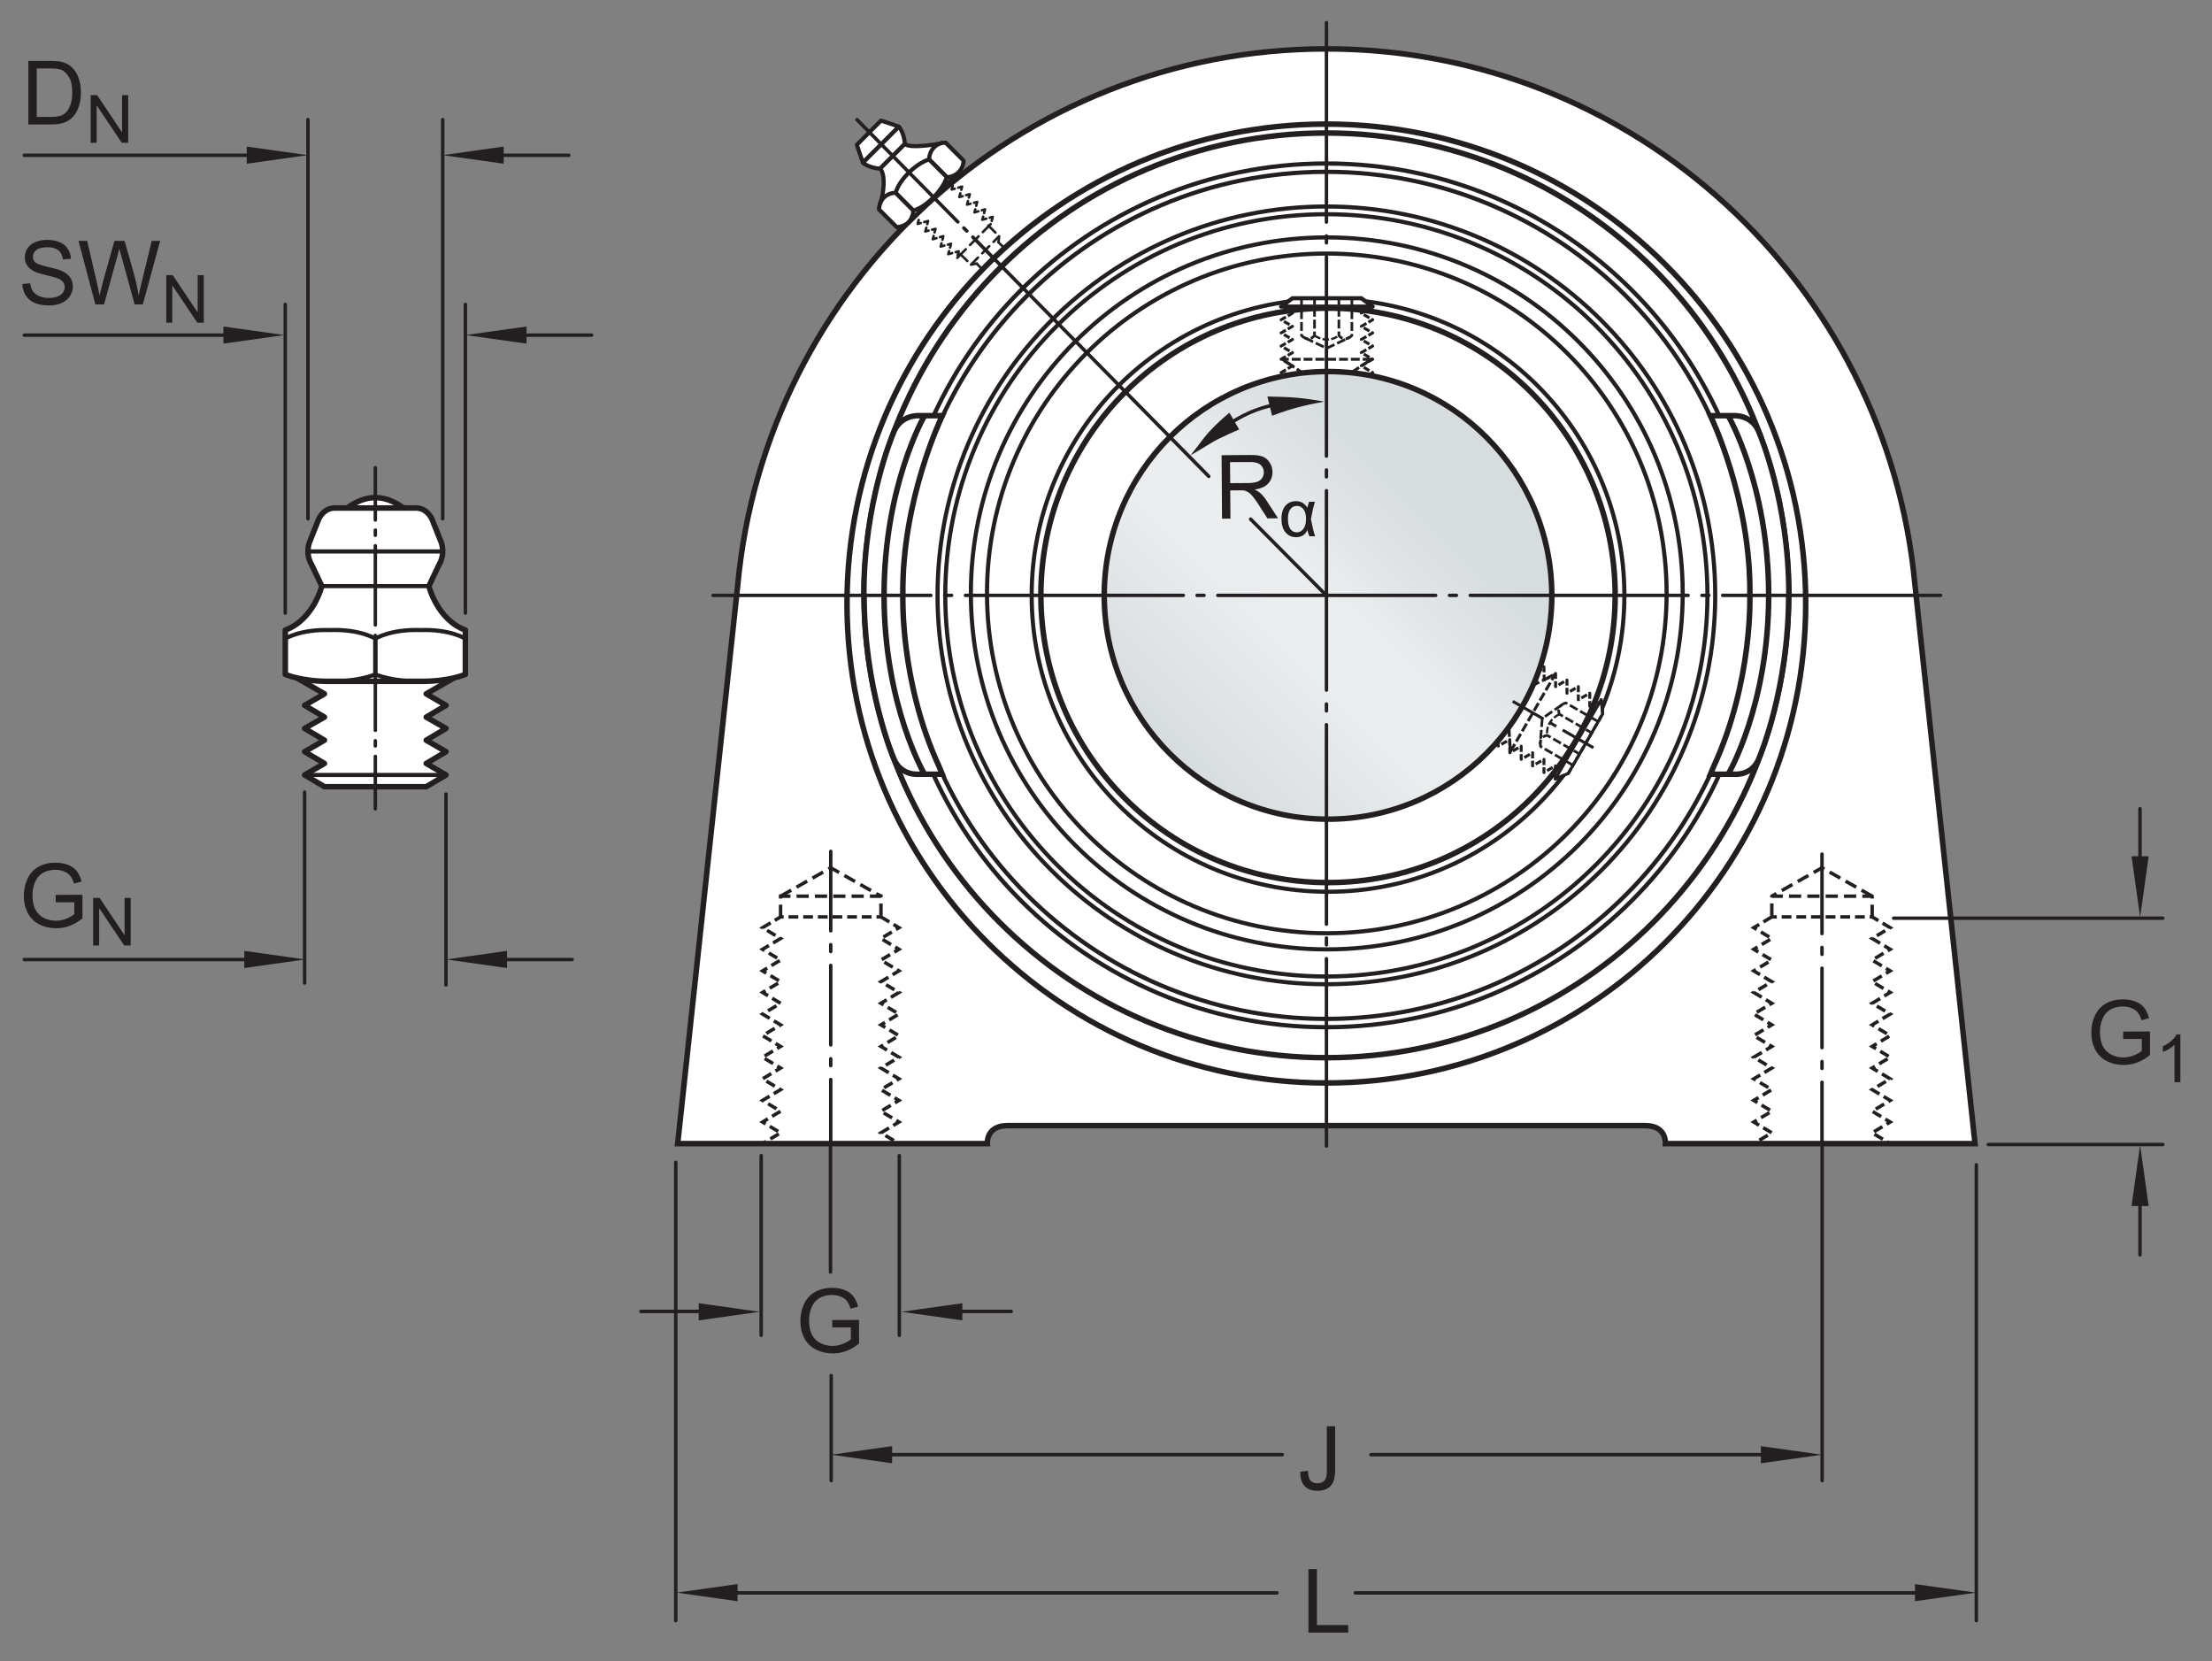 <?xml version="1.0" encoding="UTF-8"?>
<svg xmlns="http://www.w3.org/2000/svg" xmlns:xlink="http://www.w3.org/1999/xlink" width="299.33pt" height="224.79pt" viewBox="0 0 299.33 224.79" version="1.1">
<rect x="0" y="0" width="299.33" height="224.79" fill="#808080" stroke="none"/>
<defs>
<g>
<symbol overflow="visible" id="glyph0-0">
<path style="stroke:none;" d="M 1.5 0 L 1.5 -7.5 L 7.5 -7.5 L 7.5 0 Z M 1.688 -0.188 L 7.312 -0.188 L 7.312 -7.312 L 1.688 -7.312 Z M 1.688 -0.188 "/>
</symbol>
<symbol overflow="visible" id="glyph0-1">
<path style="stroke:none;" d="M 4.953 -3.375 L 4.953 -4.375 L 8.578 -4.391 L 8.578 -1.203 C 8.023 -0.754 7.453 -0.414 6.859 -0.188 C 6.266 0.031 5.656 0.141 5.031 0.141 C 4.188 0.141 3.414 -0.035 2.719 -0.391 C 2.031 -0.754 1.508 -1.273 1.156 -1.953 C 0.812 -2.641 0.641 -3.406 0.641 -4.25 C 0.641 -5.094 0.812 -5.875 1.156 -6.594 C 1.508 -7.32 2.016 -7.859 2.672 -8.203 C 3.328 -8.555 4.082 -8.734 4.938 -8.734 C 5.562 -8.734 6.125 -8.633 6.625 -8.438 C 7.125 -8.238 7.516 -7.957 7.797 -7.594 C 8.086 -7.238 8.305 -6.77 8.453 -6.188 L 7.438 -5.906 C 7.301 -6.344 7.133 -6.688 6.938 -6.938 C 6.75 -7.188 6.477 -7.383 6.125 -7.531 C 5.77 -7.688 5.379 -7.766 4.953 -7.766 C 4.43 -7.766 3.977 -7.688 3.594 -7.531 C 3.219 -7.375 2.91 -7.164 2.672 -6.906 C 2.441 -6.645 2.266 -6.359 2.141 -6.047 C 1.922 -5.516 1.812 -4.941 1.812 -4.328 C 1.812 -3.555 1.941 -2.91 2.203 -2.391 C 2.473 -1.879 2.859 -1.5 3.359 -1.25 C 3.859 -1 4.395 -0.875 4.969 -0.875 C 5.457 -0.875 5.938 -0.969 6.406 -1.156 C 6.875 -1.352 7.227 -1.555 7.469 -1.766 L 7.469 -3.375 Z M 4.953 -3.375 "/>
</symbol>
<symbol overflow="visible" id="glyph0-2">
<path style="stroke:none;" d="M 0.344 -2.438 L 1.375 -2.578 C 1.395 -1.922 1.516 -1.473 1.734 -1.234 C 1.953 -0.992 2.258 -0.875 2.656 -0.875 C 2.938 -0.875 3.18 -0.938 3.391 -1.062 C 3.598 -1.195 3.738 -1.375 3.812 -1.594 C 3.895 -1.82 3.938 -2.18 3.938 -2.672 L 3.938 -8.594 L 5.062 -8.594 L 5.062 -2.734 C 5.062 -2.016 4.973 -1.457 4.797 -1.062 C 4.629 -0.664 4.359 -0.363 3.984 -0.156 C 3.609 0.039 3.164 0.141 2.656 0.141 C 1.906 0.141 1.328 -0.07 0.922 -0.5 C 0.523 -0.938 0.332 -1.582 0.344 -2.438 Z M 0.344 -2.438 "/>
</symbol>
<symbol overflow="visible" id="glyph0-3">
<path style="stroke:none;" d="M 0.875 0 L 0.875 -8.594 L 2.016 -8.594 L 2.016 -1.016 L 6.25 -1.016 L 6.25 0 Z M 0.875 0 "/>
</symbol>
<symbol overflow="visible" id="glyph0-4">
<path style="stroke:none;" d="M 0.922 0 L 0.922 -8.594 L 3.891 -8.594 C 4.555 -8.594 5.066 -8.551 5.422 -8.469 C 5.91 -8.352 6.328 -8.148 6.672 -7.859 C 7.129 -7.473 7.469 -6.977 7.688 -6.375 C 7.914 -5.781 8.031 -5.102 8.031 -4.344 C 8.031 -3.688 7.953 -3.109 7.797 -2.609 C 7.648 -2.109 7.457 -1.691 7.219 -1.359 C 6.977 -1.023 6.711 -0.766 6.422 -0.578 C 6.141 -0.391 5.801 -0.242 5.406 -0.141 C 5.008 -0.047 4.551 0 4.031 0 Z M 2.062 -1.016 L 3.891 -1.016 C 4.461 -1.016 4.91 -1.066 5.234 -1.172 C 5.555 -1.273 5.812 -1.426 6 -1.625 C 6.27 -1.883 6.477 -2.242 6.625 -2.703 C 6.781 -3.16 6.859 -3.711 6.859 -4.359 C 6.859 -5.254 6.707 -5.941 6.406 -6.422 C 6.113 -6.91 5.758 -7.238 5.344 -7.406 C 5.031 -7.52 4.539 -7.578 3.875 -7.578 L 2.062 -7.578 Z M 2.062 -1.016 "/>
</symbol>
<symbol overflow="visible" id="glyph0-5">
<path style="stroke:none;" d="M 0.547 -2.766 L 1.609 -2.859 C 1.66 -2.422 1.781 -2.066 1.969 -1.797 C 2.156 -1.523 2.441 -1.301 2.828 -1.125 C 3.223 -0.957 3.664 -0.875 4.156 -0.875 C 4.582 -0.875 4.961 -0.938 5.297 -1.062 C 5.629 -1.195 5.875 -1.375 6.031 -1.594 C 6.195 -1.82 6.281 -2.066 6.281 -2.328 C 6.281 -2.598 6.203 -2.832 6.047 -3.031 C 5.891 -3.238 5.633 -3.41 5.281 -3.547 C 5.039 -3.641 4.523 -3.781 3.734 -3.969 C 2.953 -4.156 2.406 -4.332 2.094 -4.5 C 1.676 -4.719 1.367 -4.984 1.172 -5.297 C 0.973 -5.617 0.875 -5.977 0.875 -6.375 C 0.875 -6.801 0.992 -7.203 1.234 -7.578 C 1.484 -7.961 1.844 -8.25 2.312 -8.438 C 2.789 -8.633 3.316 -8.734 3.891 -8.734 C 4.523 -8.734 5.086 -8.629 5.578 -8.422 C 6.066 -8.223 6.441 -7.922 6.703 -7.516 C 6.961 -7.117 7.102 -6.672 7.125 -6.172 L 6.031 -6.094 C 5.969 -6.633 5.766 -7.039 5.422 -7.312 C 5.086 -7.594 4.594 -7.734 3.938 -7.734 C 3.25 -7.734 2.75 -7.609 2.438 -7.359 C 2.125 -7.109 1.969 -6.805 1.969 -6.453 C 1.969 -6.141 2.078 -5.883 2.297 -5.688 C 2.516 -5.488 3.082 -5.285 4 -5.078 C 4.926 -4.867 5.562 -4.688 5.906 -4.531 C 6.406 -4.289 6.773 -3.992 7.016 -3.641 C 7.254 -3.297 7.375 -2.891 7.375 -2.422 C 7.375 -1.961 7.242 -1.531 6.984 -1.125 C 6.723 -0.727 6.348 -0.414 5.859 -0.188 C 5.367 0.031 4.816 0.141 4.203 0.141 C 3.422 0.141 2.766 0.031 2.234 -0.188 C 1.711 -0.414 1.301 -0.758 1 -1.219 C 0.707 -1.676 0.555 -2.191 0.547 -2.766 Z M 0.547 -2.766 "/>
</symbol>
<symbol overflow="visible" id="glyph0-6">
<path style="stroke:none;" d="M 2.422 0 L 0.141 -8.594 L 1.312 -8.594 L 2.625 -2.953 C 2.758 -2.367 2.879 -1.785 2.984 -1.203 C 3.203 -2.117 3.332 -2.648 3.375 -2.797 L 5 -8.594 L 6.375 -8.594 L 7.609 -4.25 C 7.91 -3.164 8.133 -2.148 8.281 -1.203 C 8.383 -1.742 8.523 -2.367 8.703 -3.078 L 10.047 -8.594 L 11.188 -8.594 L 8.844 0 L 7.734 0 L 5.938 -6.547 C 5.781 -7.086 5.688 -7.422 5.656 -7.547 C 5.57 -7.16 5.488 -6.828 5.406 -6.547 L 3.594 0 Z M 2.422 0 "/>
</symbol>
<symbol overflow="visible" id="glyph1-0">
<path style="stroke:none;" d="M 1.125 0 L 1.125 -5.625 L 5.625 -5.625 L 5.625 0 Z M 1.266 -0.141 L 5.484 -0.141 L 5.484 -5.484 L 1.266 -5.484 Z M 1.266 -0.141 "/>
</symbol>
<symbol overflow="visible" id="glyph1-1">
<path style="stroke:none;" d="M 3.359 0 L 2.562 0 L 2.562 -5.047 C 2.375 -4.859 2.125 -4.672 1.812 -4.484 C 1.5 -4.305 1.223 -4.176 0.984 -4.094 L 0.984 -4.859 C 1.422 -5.055 1.805 -5.301 2.141 -5.594 C 2.473 -5.895 2.707 -6.188 2.844 -6.469 L 3.359 -6.469 Z M 3.359 0 "/>
</symbol>
<symbol overflow="visible" id="glyph1-2">
<path style="stroke:none;" d="M 0.688 0 L 0.688 -6.438 L 1.562 -6.438 L 4.938 -1.391 L 4.938 -6.438 L 5.766 -6.438 L 5.766 0 L 4.891 0 L 1.5 -5.062 L 1.5 0 Z M 0.688 0 "/>
</symbol>
<symbol overflow="visible" id="glyph2-0">
<path style="stroke:none;" d="M 1.5 -0.016 L 1.438 -7.516 L 7.438 -7.562 L 7.5 -0.062 Z M 1.688 -0.203 L 7.312 -0.25 L 7.25 -7.375 L 1.625 -7.328 Z M 1.688 -0.203 "/>
</symbol>
<symbol overflow="visible" id="glyph2-1">
<path style="stroke:none;" d="M 0.938 0 L 0.875 -8.594 L 4.688 -8.625 C 5.457 -8.633 6.039 -8.562 6.438 -8.406 C 6.832 -8.25 7.148 -7.977 7.391 -7.594 C 7.641 -7.207 7.766 -6.781 7.766 -6.312 C 7.766 -5.695 7.566 -5.176 7.172 -4.75 C 6.785 -4.332 6.18 -4.066 5.359 -3.953 C 5.66 -3.805 5.891 -3.664 6.047 -3.531 C 6.391 -3.227 6.707 -2.848 7 -2.391 L 8.516 -0.062 L 7.078 -0.047 L 5.938 -1.828 C 5.602 -2.348 5.328 -2.738 5.109 -3 C 4.891 -3.27 4.691 -3.457 4.516 -3.562 C 4.348 -3.676 4.176 -3.758 4 -3.812 C 3.875 -3.832 3.664 -3.844 3.375 -3.844 L 2.047 -3.828 L 2.078 -0.016 Z M 2.047 -4.812 L 4.5 -4.828 C 5.008 -4.836 5.41 -4.895 5.703 -5 C 6.004 -5.113 6.227 -5.285 6.375 -5.516 C 6.52 -5.754 6.594 -6.016 6.594 -6.297 C 6.594 -6.703 6.441 -7.035 6.141 -7.297 C 5.836 -7.555 5.367 -7.68 4.734 -7.672 L 2.016 -7.656 Z M 2.047 -4.812 "/>
</symbol>
<symbol overflow="visible" id="glyph3-0">
<path style="stroke:none;" d="M 1.125 -0.016 L 1.078 -5.641 L 5.578 -5.672 L 5.625 -0.047 Z M 1.266 -0.156 L 5.484 -0.188 L 5.438 -5.531 L 1.219 -5.5 Z M 1.266 -0.156 "/>
</symbol>
<symbol overflow="visible" id="glyph3-1">
<path style="stroke:none;" d="M 4.031 -4.703 L 4.828 -4.703 C 4.629 -4.055 4.445 -3.273 4.281 -2.359 C 4.5 -1.234 4.691 -0.457 4.859 -0.031 L 4.078 -0.031 C 3.953 -0.32 3.859 -0.609 3.797 -0.891 C 3.547 -0.242 3.035 0.082 2.266 0.094 C 1.68 0.094 1.207 -0.125 0.844 -0.562 C 0.477 -1 0.297 -1.594 0.297 -2.344 C 0.285 -3.113 0.457 -3.711 0.812 -4.141 C 1.176 -4.566 1.656 -4.781 2.25 -4.781 C 2.613 -4.781 2.91 -4.707 3.141 -4.562 C 3.379 -4.426 3.598 -4.207 3.797 -3.906 C 3.816 -4.008 3.895 -4.273 4.031 -4.703 Z M 2.375 -4.141 C 2 -4.141 1.703 -3.984 1.484 -3.672 C 1.266 -3.367 1.16 -2.93 1.172 -2.359 C 1.172 -1.797 1.273 -1.352 1.484 -1.031 C 1.703 -0.719 2 -0.562 2.375 -0.562 C 2.727 -0.562 3.023 -0.719 3.266 -1.031 C 3.504 -1.352 3.625 -1.812 3.625 -2.406 C 3.613 -2.977 3.492 -3.41 3.266 -3.703 C 3.047 -3.992 2.75 -4.141 2.375 -4.141 Z M 2.375 -4.141 "/>
</symbol>
</g>
<clipPath id="clip1">
  <path d="M 149 50 L 210 50 L 210 111 L 149 111 Z M 149 50 "/>
</clipPath>
<clipPath id="clip2">
  <path d="M 149.422 80.555 C 149.422 97.277 162.984 110.836 179.715 110.836 C 196.43 110.836 209.992 97.277 209.992 80.555 C 209.992 63.828 196.43 50.27 179.715 50.27 C 162.984 50.27 149.422 63.828 149.422 80.555 "/>
</clipPath>
<clipPath id="clip3">
  <path d="M 149.422 80.555 C 149.422 97.277 162.984 110.836 179.715 110.836 C 196.43 110.836 209.992 97.277 209.992 80.555 C 209.992 63.828 196.43 50.27 179.715 50.27 C 162.984 50.27 149.422 63.828 149.422 80.555 "/>
</clipPath>
<linearGradient id="linear0" gradientUnits="userSpaceOnUse" x1="-0.207" y1="0" x2="1.207" y2="0" gradientTransform="matrix(42.828,-42.828,42.828,42.828,158.295,101.968)">
<stop offset="0" style="stop-color:rgb(84.215%,86.259%,87.21%);stop-opacity:1;"/>
<stop offset="0.125" style="stop-color:rgb(84.215%,86.259%,87.21%);stop-opacity:1;"/>
<stop offset="0.156" style="stop-color:rgb(84.369%,86.397%,87.338%);stop-opacity:1;"/>
<stop offset="0.164" style="stop-color:rgb(84.645%,86.642%,87.569%);stop-opacity:1;"/>
<stop offset="0.172" style="stop-color:rgb(84.892%,86.861%,87.773%);stop-opacity:1;"/>
<stop offset="0.18" style="stop-color:rgb(85.136%,87.077%,87.976%);stop-opacity:1;"/>
<stop offset="0.188" style="stop-color:rgb(85.382%,87.296%,88.181%);stop-opacity:1;"/>
<stop offset="0.195" style="stop-color:rgb(85.628%,87.514%,88.385%);stop-opacity:1;"/>
<stop offset="0.203" style="stop-color:rgb(85.875%,87.73%,88.588%);stop-opacity:1;"/>
<stop offset="0.211" style="stop-color:rgb(86.121%,87.949%,88.791%);stop-opacity:1;"/>
<stop offset="0.219" style="stop-color:rgb(86.366%,88.165%,88.994%);stop-opacity:1;"/>
<stop offset="0.227" style="stop-color:rgb(86.612%,88.382%,89.197%);stop-opacity:1;"/>
<stop offset="0.234" style="stop-color:rgb(86.858%,88.599%,89.4%);stop-opacity:1;"/>
<stop offset="0.242" style="stop-color:rgb(87.103%,88.815%,89.603%);stop-opacity:1;"/>
<stop offset="0.25" style="stop-color:rgb(87.35%,89.032%,89.806%);stop-opacity:1;"/>
<stop offset="0.258" style="stop-color:rgb(87.596%,89.25%,90.009%);stop-opacity:1;"/>
<stop offset="0.266" style="stop-color:rgb(87.842%,89.465%,90.21%);stop-opacity:1;"/>
<stop offset="0.273" style="stop-color:rgb(88.089%,89.684%,90.413%);stop-opacity:1;"/>
<stop offset="0.281" style="stop-color:rgb(88.333%,89.899%,90.614%);stop-opacity:1;"/>
<stop offset="0.289" style="stop-color:rgb(88.579%,90.112%,90.816%);stop-opacity:1;"/>
<stop offset="0.297" style="stop-color:rgb(88.824%,90.329%,91.017%);stop-opacity:1;"/>
<stop offset="0.305" style="stop-color:rgb(89.07%,90.544%,91.217%);stop-opacity:1;"/>
<stop offset="0.312" style="stop-color:rgb(89.314%,90.759%,91.417%);stop-opacity:1;"/>
<stop offset="0.32" style="stop-color:rgb(89.56%,90.973%,91.618%);stop-opacity:1;"/>
<stop offset="0.328" style="stop-color:rgb(89.806%,91.188%,91.818%);stop-opacity:1;"/>
<stop offset="0.336" style="stop-color:rgb(90.05%,91.403%,92.018%);stop-opacity:1;"/>
<stop offset="0.344" style="stop-color:rgb(90.294%,91.615%,92.216%);stop-opacity:1;"/>
<stop offset="0.352" style="stop-color:rgb(90.536%,91.827%,92.415%);stop-opacity:1;"/>
<stop offset="0.359" style="stop-color:rgb(90.781%,92.039%,92.612%);stop-opacity:1;"/>
<stop offset="0.367" style="stop-color:rgb(91.022%,92.252%,92.81%);stop-opacity:1;"/>
<stop offset="0.375" style="stop-color:rgb(91.263%,92.461%,93.005%);stop-opacity:1;"/>
<stop offset="0.383" style="stop-color:rgb(91.502%,92.671%,93.199%);stop-opacity:1;"/>
<stop offset="0.391" style="stop-color:rgb(91.74%,92.877%,93.393%);stop-opacity:1;"/>
<stop offset="0.406" style="stop-color:rgb(91.924%,93.037%,93.541%);stop-opacity:1;"/>
<stop offset="0.438" style="stop-color:rgb(91.988%,93.094%,93.594%);stop-opacity:1;"/>
<stop offset="0.5" style="stop-color:rgb(91.988%,93.094%,93.594%);stop-opacity:1;"/>
<stop offset="0.516" style="stop-color:rgb(91.835%,92.96%,93.469%);stop-opacity:1;"/>
<stop offset="0.523" style="stop-color:rgb(91.501%,92.668%,93.198%);stop-opacity:1;"/>
<stop offset="0.531" style="stop-color:rgb(91.138%,92.352%,92.903%);stop-opacity:1;"/>
<stop offset="0.539" style="stop-color:rgb(90.781%,92.039%,92.612%);stop-opacity:1;"/>
<stop offset="0.547" style="stop-color:rgb(90.425%,91.73%,92.323%);stop-opacity:1;"/>
<stop offset="0.555" style="stop-color:rgb(90.076%,91.425%,92.039%);stop-opacity:1;"/>
<stop offset="0.562" style="stop-color:rgb(89.732%,91.124%,91.759%);stop-opacity:1;"/>
<stop offset="0.57" style="stop-color:rgb(89.392%,90.826%,91.481%);stop-opacity:1;"/>
<stop offset="0.578" style="stop-color:rgb(89.059%,90.533%,91.208%);stop-opacity:1;"/>
<stop offset="0.586" style="stop-color:rgb(88.73%,90.245%,90.938%);stop-opacity:1;"/>
<stop offset="0.594" style="stop-color:rgb(88.405%,89.961%,90.672%);stop-opacity:1;"/>
<stop offset="0.602" style="stop-color:rgb(88.087%,89.682%,90.411%);stop-opacity:1;"/>
<stop offset="0.609" style="stop-color:rgb(87.775%,89.406%,90.155%);stop-opacity:1;"/>
<stop offset="0.617" style="stop-color:rgb(87.468%,89.137%,89.903%);stop-opacity:1;"/>
<stop offset="0.625" style="stop-color:rgb(87.167%,88.872%,89.656%);stop-opacity:1;"/>
<stop offset="0.633" style="stop-color:rgb(86.874%,88.614%,89.413%);stop-opacity:1;"/>
<stop offset="0.641" style="stop-color:rgb(86.588%,88.361%,89.177%);stop-opacity:1;"/>
<stop offset="0.648" style="stop-color:rgb(86.31%,88.115%,88.947%);stop-opacity:1;"/>
<stop offset="0.656" style="stop-color:rgb(86.037%,87.874%,88.722%);stop-opacity:1;"/>
<stop offset="0.664" style="stop-color:rgb(85.774%,87.642%,88.506%);stop-opacity:1;"/>
<stop offset="0.672" style="stop-color:rgb(85.521%,87.418%,88.295%);stop-opacity:1;"/>
<stop offset="0.68" style="stop-color:rgb(85.28%,87.204%,88.094%);stop-opacity:1;"/>
<stop offset="0.688" style="stop-color:rgb(85.048%,86.998%,87.903%);stop-opacity:1;"/>
<stop offset="0.703" style="stop-color:rgb(84.734%,86.72%,87.642%);stop-opacity:1;"/>
<stop offset="0.719" style="stop-color:rgb(84.38%,86.406%,87.347%);stop-opacity:1;"/>
<stop offset="0.75" style="stop-color:rgb(84.222%,86.266%,87.216%);stop-opacity:1;"/>
<stop offset="1" style="stop-color:rgb(84.215%,86.259%,87.21%);stop-opacity:1;"/>
</linearGradient>
</defs>
<g id="surface1">
<path style=" stroke:none;fill-rule:nonzero;fill:rgb(100%,100%,100%);fill-opacity:1;" d="M 179.484 152.301 L 222.648 152.301 C 225.562 152.301 225.363 154.734 225.363 154.734 L 267.262 154.734 L 259.141 79.199 C 255.402 38.496 221.164 6.613 179.484 6.613 C 137.801 6.613 103.566 38.496 99.828 79.199 L 91.703 154.734 L 133.605 154.734 C 133.605 154.734 133.406 152.301 136.32 152.301 "/>
<path style="fill:none;stroke-width:7.48;stroke-linecap:butt;stroke-linejoin:miter;stroke:rgb(13.73%,12.16%,12.549%);stroke-opacity:1;stroke-miterlimit:4;" d="M 1794.844 724.892 L 2226.484 724.892 C 2255.625 724.892 2253.633 700.556 2253.633 700.556 L 2672.617 700.556 L 2591.406 1455.908 C 2554.023 1862.939 2211.641 2181.767 1794.844 2181.767 C 1378.008 2181.767 1035.664 1862.939 998.281 1455.908 L 917.031 700.556 L 1336.055 700.556 C 1336.055 700.556 1334.062 724.892 1363.203 724.892 Z M 1794.844 724.892 " transform="matrix(0.1,0,0,-0.1,0,224.79)"/>
<path style=" stroke:none;fill-rule:nonzero;fill:rgb(100%,100%,100%);fill-opacity:1;" d="M 179.484 146.527 C 215.312 146.527 244.352 117.48 244.352 81.656 C 244.352 45.832 215.312 16.789 179.484 16.789 C 143.66 16.789 114.617 45.832 114.617 81.656 C 114.617 117.48 143.66 146.527 179.484 146.527 "/>
<path style="fill:none;stroke-width:7.48;stroke-linecap:butt;stroke-linejoin:miter;stroke:rgb(13.73%,12.16%,12.549%);stroke-opacity:1;stroke-miterlimit:4;" d="M 1794.844 782.627 C 2153.125 782.627 2443.516 1073.095 2443.516 1431.338 C 2443.516 1789.58 2153.125 2080.009 1794.844 2080.009 C 1436.602 2080.009 1146.172 1789.58 1146.172 1431.338 C 1146.172 1073.095 1436.602 782.627 1794.844 782.627 Z M 1794.844 782.627 " transform="matrix(0.1,0,0,-0.1,0,224.79)"/>
<path style=" stroke:none;fill-rule:nonzero;fill:rgb(100%,100%,100%);fill-opacity:1;" d="M 179.484 143.109 C 214.035 143.109 242.043 115.102 242.043 80.555 C 242.043 46.004 214.035 17.996 179.484 17.996 C 144.938 17.996 116.93 46.004 116.93 80.555 C 116.93 115.102 144.938 143.109 179.484 143.109 "/>
<path style="fill:none;stroke-width:7.48;stroke-linecap:butt;stroke-linejoin:miter;stroke:rgb(13.73%,12.16%,12.549%);stroke-opacity:1;stroke-miterlimit:4;" d="M 1794.844 816.806 C 2140.352 816.806 2420.43 1096.884 2420.43 1442.353 C 2420.43 1787.861 2140.352 2067.939 1794.844 2067.939 C 1449.375 2067.939 1169.297 1787.861 1169.297 1442.353 C 1169.297 1096.884 1449.375 816.806 1794.844 816.806 Z M 1794.844 816.806 " transform="matrix(0.1,0,0,-0.1,0,224.79)"/>
<path style=" stroke:none;fill-rule:nonzero;fill:rgb(100%,100%,100%);fill-opacity:1;" d="M 179.484 138.984 C 211.754 138.984 237.918 112.824 237.918 80.555 C 237.918 48.281 211.754 22.121 179.484 22.121 C 147.215 22.121 121.055 48.281 121.055 80.555 C 121.055 112.824 147.215 138.984 179.484 138.984 "/>
<path style="fill:none;stroke-width:5.79;stroke-linecap:butt;stroke-linejoin:miter;stroke:rgb(13.73%,12.16%,12.549%);stroke-opacity:1;stroke-miterlimit:4;" d="M 1794.844 858.056 C 2117.539 858.056 2379.18 1119.658 2379.18 1442.353 C 2379.18 1765.088 2117.539 2026.689 1794.844 2026.689 C 1472.148 2026.689 1210.547 1765.088 1210.547 1442.353 C 1210.547 1119.658 1472.148 858.056 1794.844 858.056 Z M 1794.844 858.056 " transform="matrix(0.1,0,0,-0.1,0,224.79)"/>
<path style=" stroke:none;fill-rule:nonzero;fill:rgb(100%,100%,100%);fill-opacity:1;" d="M 179.484 137.859 C 211.133 137.859 236.793 112.199 236.793 80.555 C 236.793 48.902 211.133 23.246 179.484 23.246 C 147.836 23.246 122.18 48.902 122.18 80.555 C 122.18 112.199 147.836 137.859 179.484 137.859 "/>
<path style="fill:none;stroke-width:5.79;stroke-linecap:butt;stroke-linejoin:miter;stroke:rgb(13.73%,12.16%,12.549%);stroke-opacity:1;stroke-miterlimit:4;" d="M 1794.844 869.306 C 2111.328 869.306 2367.93 1125.908 2367.93 1442.353 C 2367.93 1758.877 2111.328 2015.439 1794.844 2015.439 C 1478.359 2015.439 1221.797 1758.877 1221.797 1442.353 C 1221.797 1125.908 1478.359 869.306 1794.844 869.306 Z M 1794.844 869.306 " transform="matrix(0.1,0,0,-0.1,0,224.79)"/>
<path style=" stroke:none;fill-rule:nonzero;fill:rgb(100%,100%,100%);fill-opacity:1;" d="M 127.508 104.754 L 124.238 104.754 C 124.238 104.754 121.734 105.004 120.859 102.398 C 120.859 102.398 116.93 93.137 116.93 80.555 L 116.898 80.34 C 116.898 67.965 120.859 58.684 120.859 58.684 C 121.734 56.074 124.324 56.242 124.324 56.242 L 127.508 56.242 C 127.508 56.242 121.98 67.68 122.18 80.555 C 122.18 80.555 121.762 92.188 127.066 103.68 "/>
<path style="fill:none;stroke-width:7.48;stroke-linecap:butt;stroke-linejoin:miter;stroke:rgb(13.73%,12.16%,12.549%);stroke-opacity:1;stroke-miterlimit:4;" d="M 1275.078 1200.361 L 1242.383 1200.361 C 1242.383 1200.361 1217.344 1197.861 1208.594 1223.916 C 1208.594 1223.916 1169.297 1316.533 1169.297 1442.353 L 1168.984 1444.502 C 1168.984 1568.252 1208.594 1661.064 1208.594 1661.064 C 1217.344 1687.158 1243.242 1685.478 1243.242 1685.478 L 1275.078 1685.478 C 1275.078 1685.478 1219.805 1571.103 1221.797 1442.353 C 1221.797 1442.353 1217.617 1326.025 1270.664 1211.103 Z M 1275.078 1200.361 " transform="matrix(0.1,0,0,-0.1,0,224.79)"/>
<path style="fill:none;stroke-width:7.48;stroke-linecap:butt;stroke-linejoin:miter;stroke:rgb(13.73%,12.16%,12.549%);stroke-opacity:1;stroke-miterlimit:4;" d="M 1251.133 1200.244 C 1251.133 1200.244 1196.328 1293.213 1196.328 1442.627 L 1196.328 1442.353 C 1196.328 1591.767 1251.133 1685.478 1251.133 1685.478 " transform="matrix(0.1,0,0,-0.1,0,224.79)"/>
<path style=" stroke:none;fill-rule:nonzero;fill:rgb(100%,100%,100%);fill-opacity:1;" d="M 231.461 104.754 L 234.734 104.754 C 234.734 104.754 237.23 105.004 238.105 102.398 C 238.105 102.398 242.043 93.137 242.043 80.555 L 242.07 80.34 C 242.07 67.965 238.105 58.684 238.105 58.684 C 237.23 56.074 234.648 56.242 234.648 56.242 L 231.461 56.242 C 231.461 56.242 236.988 67.68 236.793 80.555 C 236.793 80.555 237.207 92.188 231.906 103.68 "/>
<path style="fill:none;stroke-width:7.48;stroke-linecap:butt;stroke-linejoin:miter;stroke:rgb(13.73%,12.16%,12.549%);stroke-opacity:1;stroke-miterlimit:4;" d="M 2314.609 1200.361 L 2347.344 1200.361 C 2347.344 1200.361 2372.305 1197.861 2381.055 1223.916 C 2381.055 1223.916 2420.43 1316.533 2420.43 1442.353 L 2420.703 1444.502 C 2420.703 1568.252 2381.055 1661.064 2381.055 1661.064 C 2372.305 1687.158 2346.484 1685.478 2346.484 1685.478 L 2314.609 1685.478 C 2314.609 1685.478 2369.883 1571.103 2367.93 1442.353 C 2367.93 1442.353 2372.07 1326.025 2319.062 1211.103 Z M 2314.609 1200.361 " transform="matrix(0.1,0,0,-0.1,0,224.79)"/>
<path style="fill:none;stroke-width:7.48;stroke-linecap:butt;stroke-linejoin:miter;stroke:rgb(13.73%,12.16%,12.549%);stroke-opacity:1;stroke-miterlimit:4;" d="M 2338.555 1200.244 C 2338.555 1200.244 2393.398 1293.213 2393.398 1442.627 L 2393.398 1442.353 C 2393.398 1591.767 2338.555 1685.478 2338.555 1685.478 " transform="matrix(0.1,0,0,-0.1,0,224.79)"/>
<path style="fill:none;stroke-width:4.68;stroke-linecap:butt;stroke-linejoin:miter;stroke:rgb(13.73%,12.16%,12.549%);stroke-opacity:1;stroke-dasharray:13.23,6.61;stroke-miterlimit:4;" d="M 1192.109 1007.314 L 1216.484 992.705 L 1192.109 978.095 L 1216.484 963.486 L 1192.109 948.916 L 1216.484 934.267 L 1192.109 919.658 L 1216.484 905.087 L 1192.109 890.439 L 1216.484 875.869 L 1192.109 861.259 L 1216.484 846.65 L 1192.109 832.041 L 1216.484 817.431 L 1192.109 802.822 L 1216.484 788.212 L 1192.109 773.603 L 1216.484 758.994 L 1192.109 744.384 L 1216.484 729.775 L 1192.109 715.166 L 1216.484 700.556 L 1031.914 700.556 L 1056.289 715.166 L 1031.914 729.775 L 1056.289 744.384 L 1031.914 758.994 L 1056.289 773.603 L 1031.914 788.212 L 1056.289 802.822 L 1031.914 817.431 L 1056.289 832.041 L 1031.914 846.65 L 1056.289 861.259 L 1031.914 875.869 L 1056.289 890.439 L 1031.914 905.087 L 1056.289 919.658 L 1031.914 934.267 L 1056.289 948.916 L 1031.914 963.486 L 1056.289 978.095 L 1031.914 992.705 L 1056.289 1007.314 Z M 1192.109 1007.314 " transform="matrix(0.1,0,0,-0.1,0,224.79)"/>
<path style="fill:none;stroke-width:4.68;stroke-linecap:butt;stroke-linejoin:miter;stroke:rgb(13.73%,12.16%,12.549%);stroke-opacity:1;stroke-dasharray:16.54,8.27;stroke-miterlimit:4;" d="M 1056.289 1007.314 L 1056.289 1035.322 L 1192.109 1035.322 L 1192.109 1007.314 " transform="matrix(0.1,0,0,-0.1,0,224.79)"/>
<path style="fill:none;stroke-width:4.68;stroke-linecap:butt;stroke-linejoin:miter;stroke:rgb(13.73%,12.16%,12.549%);stroke-opacity:1;stroke-dasharray:16.54,8.27;stroke-miterlimit:4;" d="M 1056.289 1035.322 L 1124.18 1073.798 L 1192.109 1035.322 " transform="matrix(0.1,0,0,-0.1,0,224.79)"/>
<path style="fill:none;stroke-width:4.68;stroke-linecap:round;stroke-linejoin:round;stroke:rgb(13.73%,12.16%,12.549%);stroke-opacity:1;stroke-dasharray:107.58,18.71,9.35,18.71;stroke-miterlimit:4;" d="M 1124.18 1096.025 L 1124.18 700.283 " transform="matrix(0.1,0,0,-0.1,0,224.79)"/>
<path style="fill:none;stroke-width:4.68;stroke-linecap:butt;stroke-linejoin:miter;stroke:rgb(13.73%,12.16%,12.549%);stroke-opacity:1;stroke-dasharray:13.23,6.61;stroke-miterlimit:4;" d="M 2397.617 1007.314 L 2373.203 992.705 L 2397.617 978.095 L 2373.203 963.486 L 2397.617 948.916 L 2373.203 934.267 L 2397.617 919.658 L 2373.203 905.087 L 2397.617 890.439 L 2373.203 875.869 L 2397.617 861.259 L 2373.203 846.65 L 2397.617 832.041 L 2373.203 817.431 L 2397.617 802.822 L 2373.203 788.212 L 2397.617 773.603 L 2373.203 758.994 L 2397.617 744.384 L 2373.203 729.775 L 2397.617 715.166 L 2373.203 700.556 L 2557.812 700.556 L 2533.438 715.166 L 2557.812 729.775 L 2533.438 744.384 L 2557.812 758.994 L 2533.438 773.603 L 2557.812 788.212 L 2533.438 802.822 L 2557.812 817.431 L 2533.438 832.041 L 2557.812 846.65 L 2533.438 861.259 L 2557.812 875.869 L 2533.438 890.439 L 2557.812 905.087 L 2533.438 919.658 L 2557.812 934.267 L 2533.438 948.916 L 2557.812 963.486 L 2533.438 978.095 L 2557.812 992.705 L 2533.438 1007.314 Z M 2397.617 1007.314 " transform="matrix(0.1,0,0,-0.1,0,224.79)"/>
<path style="fill:none;stroke-width:4.68;stroke-linecap:butt;stroke-linejoin:round;stroke:rgb(13.73%,12.16%,12.549%);stroke-opacity:1;stroke-dasharray:16.54,8.27;stroke-miterlimit:4;" d="M 2533.438 1007.314 L 2533.438 1035.322 L 2397.617 1035.322 L 2397.617 1007.314 " transform="matrix(0.1,0,0,-0.1,0,224.79)"/>
<path style="fill:none;stroke-width:4.68;stroke-linecap:butt;stroke-linejoin:round;stroke:rgb(13.73%,12.16%,12.549%);stroke-opacity:1;stroke-dasharray:16.54,8.27;stroke-miterlimit:4;" d="M 2533.438 1035.322 L 2465.547 1073.798 L 2397.617 1035.322 " transform="matrix(0.1,0,0,-0.1,0,224.79)"/>
<path style="fill:none;stroke-width:4.68;stroke-linecap:round;stroke-linejoin:round;stroke:rgb(13.73%,12.16%,12.549%);stroke-opacity:1;stroke-dasharray:107.58,18.71,9.35,18.71;stroke-miterlimit:4;" d="M 2465.547 1092.275 L 2465.547 700.712 " transform="matrix(0.1,0,0,-0.1,0,224.79)"/>
<path style="fill:none;stroke-width:5.61;stroke-linecap:butt;stroke-linejoin:miter;stroke:rgb(13.73%,12.16%,12.549%);stroke-opacity:1;stroke-miterlimit:4;" d="M 1794.844 1968.525 C 2085.469 1968.525 2321.055 1732.978 2321.055 1442.353 C 2321.055 1151.767 2085.469 916.181 1794.844 916.181 C 1504.258 916.181 1268.672 1151.767 1268.672 1442.353 C 1268.672 1732.978 1504.258 1968.525 1794.844 1968.525 Z M 1794.844 1968.525 " transform="matrix(0.1,0,0,-0.1,0,224.79)"/>
<path style="fill:none;stroke-width:5.61;stroke-linecap:butt;stroke-linejoin:miter;stroke:rgb(13.73%,12.16%,12.549%);stroke-opacity:1;stroke-miterlimit:4;" d="M 1794.844 1958.056 C 2079.648 1958.056 2310.508 1727.197 2310.508 1442.392 C 2310.508 1157.588 2079.648 926.689 1794.844 926.689 C 1510.039 926.689 1279.141 1157.588 1279.141 1442.392 C 1279.141 1727.197 1510.039 1958.056 1794.844 1958.056 Z M 1794.844 1958.056 " transform="matrix(0.1,0,0,-0.1,0,224.79)"/>
<path style="fill:none;stroke-width:5.61;stroke-linecap:butt;stroke-linejoin:miter;stroke:rgb(13.73%,12.16%,12.549%);stroke-opacity:1;stroke-miterlimit:4;" d="M 1795.43 1926.689 C 2061.445 1926.689 2277.07 1711.064 2277.07 1445.048 C 2277.07 1179.033 2061.445 963.369 1795.43 963.369 C 1529.414 963.369 1313.789 1179.033 1313.789 1445.048 C 1313.789 1711.064 1529.414 1926.689 1795.43 1926.689 Z M 1795.43 1926.689 " transform="matrix(0.1,0,0,-0.1,0,224.79)"/>
<path style="fill:none;stroke-width:5.61;stroke-linecap:butt;stroke-linejoin:miter;stroke:rgb(13.73%,12.16%,12.549%);stroke-opacity:1;stroke-miterlimit:4;" d="M 1795.43 1904.853 C 2049.375 1904.853 2255.273 1698.994 2255.273 1445.048 C 2255.273 1191.064 2049.375 985.205 1795.43 985.205 C 1541.484 985.205 1335.625 1191.064 1335.625 1445.048 C 1335.625 1698.994 1541.484 1904.853 1795.43 1904.853 Z M 1795.43 1904.853 " transform="matrix(0.1,0,0,-0.1,0,224.79)"/>
<g clip-path="url(#clip1)" clip-rule="nonzero">
<g clip-path="url(#clip2)" clip-rule="nonzero">
<g clip-path="url(#clip3)" clip-rule="nonzero">
<path style=" stroke:none;fill-rule:nonzero;fill:url(#linear0);" d="M 119.141 80.555 L 179.707 141.121 L 240.273 80.555 L 179.707 19.984 Z M 119.141 80.555 "/>
</g>
</g>
</g>
<path style="fill:none;stroke-width:7.48;stroke-linecap:butt;stroke-linejoin:miter;stroke:rgb(13.73%,12.16%,12.549%);stroke-opacity:1;stroke-miterlimit:4;" d="M 2099.922 1442.353 C 2099.922 1609.619 1964.297 1745.205 1797.148 1745.205 C 1629.844 1745.205 1494.258 1609.619 1494.258 1442.353 C 1494.258 1275.127 1629.844 1139.541 1797.148 1139.541 C 1964.297 1139.541 2099.922 1275.127 2099.922 1442.353 Z M 2099.922 1442.353 " transform="matrix(0.1,0,0,-0.1,0,224.79)"/>
<path style="fill:none;stroke-width:5.61;stroke-linecap:butt;stroke-linejoin:round;stroke:rgb(13.73%,12.16%,12.549%);stroke-opacity:1;stroke-miterlimit:4;" d="M 2198.125 1442.353 C 2198.125 1663.838 2018.594 1843.408 1797.148 1843.408 C 1575.586 1843.408 1396.055 1663.838 1396.055 1442.353 C 1396.055 1220.869 1575.586 1041.338 1797.148 1041.338 C 2018.594 1041.338 2198.125 1220.869 2198.125 1442.353 Z M 2198.125 1442.353 " transform="matrix(0.1,0,0,-0.1,0,224.79)"/>
<path style="fill:none;stroke-width:7.48;stroke-linecap:butt;stroke-linejoin:round;stroke:rgb(13.73%,12.16%,12.549%);stroke-opacity:1;stroke-miterlimit:4;" d="M 2185.664 1442.353 C 2185.664 1657.002 2011.68 1830.947 1797.148 1830.947 C 1582.5 1830.947 1408.516 1657.002 1408.516 1442.353 C 1408.516 1227.783 1582.5 1053.759 1797.148 1053.759 C 2011.68 1053.759 2185.664 1227.783 2185.664 1442.353 Z M 2185.664 1442.353 " transform="matrix(0.1,0,0,-0.1,0,224.79)"/>
<path style="fill-rule:nonzero;fill:rgb(100%,100%,100%);fill-opacity:1;stroke-width:5.61;stroke-linecap:butt;stroke-linejoin:round;stroke:rgb(13.73%,12.16%,12.549%);stroke-opacity:1;stroke-miterlimit:4;" d="M 1733.594 1833.056 L 1749.023 1844.423 L 1842.109 1844.423 L 1857.539 1833.056 Z M 1733.594 1833.056 " transform="matrix(0.1,0,0,-0.1,0,224.79)"/>
<path style="fill:none;stroke-width:4;stroke-linecap:butt;stroke-linejoin:round;stroke:rgb(13.73%,12.16%,12.549%);stroke-opacity:1;stroke-dasharray:8.8,3.08;stroke-miterlimit:4;" d="M 1746.211 1739.97 L 1733.594 1743.72 L 1749.023 1752.978 L 1733.594 1761.884 L 1749.023 1770.752 L 1733.594 1779.658 L 1749.023 1788.564 L 1733.594 1797.47 L 1749.023 1806.338 L 1733.594 1815.244 L 1749.023 1824.15 L 1733.594 1833.056 L 1749.023 1844.423 L 1842.109 1844.423 L 1857.539 1833.056 L 1842.109 1824.15 L 1857.539 1815.244 L 1842.109 1806.338 L 1857.539 1797.47 L 1842.109 1788.564 L 1857.539 1779.658 L 1842.109 1770.752 L 1857.539 1761.884 L 1842.109 1752.978 L 1857.539 1743.72 L 1850.742 1739.97 " transform="matrix(0.1,0,0,-0.1,0,224.79)"/>
<path style="fill:none;stroke-width:4;stroke-linecap:butt;stroke-linejoin:round;stroke:rgb(13.73%,12.16%,12.549%);stroke-opacity:1;stroke-dasharray:12,4;stroke-miterlimit:4;" d="M 1829.102 1744.072 L 1855.898 1761.806 L 1735.469 1761.806 L 1761.758 1743.955 Z M 1829.102 1744.072 " transform="matrix(0.1,0,0,-0.1,0,224.79)"/>
<path style="fill:none;stroke-width:3.6;stroke-linecap:butt;stroke-linejoin:round;stroke:rgb(13.73%,12.16%,12.549%);stroke-opacity:1;stroke-dasharray:12,4;stroke-miterlimit:4;" d="M 1761.211 1844.15 L 1761.211 1793.955 C 1761.211 1793.955 1770.586 1783.798 1778.828 1793.955 L 1778.828 1844.15 " transform="matrix(0.1,0,0,-0.1,0,224.79)"/>
<path style="fill:none;stroke-width:3.6;stroke-linecap:butt;stroke-linejoin:round;stroke:rgb(13.73%,12.16%,12.549%);stroke-opacity:1;stroke-dasharray:12,4;stroke-miterlimit:4;" d="M 1829.375 1844.15 L 1829.375 1793.955 C 1829.375 1793.955 1820 1783.798 1811.797 1793.955 L 1811.797 1844.15 " transform="matrix(0.1,0,0,-0.1,0,224.79)"/>
<path style="fill:none;stroke-width:3;stroke-linecap:butt;stroke-linejoin:round;stroke:rgb(13.73%,12.16%,12.549%);stroke-opacity:1;stroke-dasharray:8.8,3.08;stroke-miterlimit:4;" d="M 1778.828 1793.955 C 1778.828 1793.955 1795.273 1781.572 1811.797 1793.955 " transform="matrix(0.1,0,0,-0.1,0,224.79)"/>
<path style="fill:none;stroke-width:3.6;stroke-linecap:butt;stroke-linejoin:round;stroke:rgb(13.73%,12.16%,12.549%);stroke-opacity:1;stroke-dasharray:12,4;stroke-miterlimit:4;" d="M 1766.055 1790.556 L 1795.312 1776.689 L 1826.328 1791.416 " transform="matrix(0.1,0,0,-0.1,0,224.79)"/>
<path style="fill-rule:nonzero;fill:rgb(100%,100%,100%);fill-opacity:1;stroke-width:4.03;stroke-linecap:butt;stroke-linejoin:round;stroke:rgb(13.73%,12.16%,12.549%);stroke-opacity:1;stroke-miterlimit:4;" d="M 2166.68 1301.142 L 2168.789 1282.119 L 2122.266 1201.494 L 2104.688 1193.838 Z M 2166.68 1301.142 " transform="matrix(0.1,0,0,-0.1,0,224.79)"/>
<path style="fill:none;stroke-width:4;stroke-linecap:butt;stroke-linejoin:round;stroke:rgb(13.73%,12.16%,12.549%);stroke-opacity:1;stroke-dasharray:8.8,3.08;stroke-miterlimit:4;" d="M 2079.766 1336.728 L 2089.297 1345.791 L 2089.609 1327.822 L 2105.039 1336.689 L 2105.039 1318.916 L 2120.43 1327.822 L 2120.43 1310.009 L 2135.82 1318.916 L 2135.82 1301.142 L 2151.289 1310.009 L 2151.289 1292.236 L 2166.68 1301.142 L 2168.789 1282.119 L 2122.266 1201.494 L 2104.688 1193.838 L 2104.688 1211.611 L 2089.297 1202.705 L 2089.297 1220.517 L 2073.906 1211.611 L 2073.906 1229.423 L 2058.477 1220.517 L 2058.477 1238.291 L 2043.086 1229.423 L 2043.086 1247.197 L 2027.344 1238.486 L 2027.461 1246.181 " transform="matrix(0.1,0,0,-0.1,0,224.79)"/>
<path style="fill:none;stroke-width:4;stroke-linecap:butt;stroke-linejoin:round;stroke:rgb(13.73%,12.16%,12.549%);stroke-opacity:1;stroke-dasharray:12,4;stroke-miterlimit:4;" d="M 2041.875 1262.861 L 2043.867 1230.83 L 2104.102 1335.127 L 2075.43 1321.338 Z M 2041.875 1262.861 " transform="matrix(0.1,0,0,-0.1,0,224.79)"/>
<path style="fill:none;stroke-width:4;stroke-linecap:butt;stroke-linejoin:round;stroke:rgb(13.73%,12.16%,12.549%);stroke-opacity:1;stroke-dasharray:48,10,10,10;stroke-miterlimit:4;" d="M 2047.031 1299.033 L 2157.031 1235.713 " transform="matrix(0.1,0,0,-0.1,0,224.79)"/>
<path style="fill:none;stroke-width:3.6;stroke-linecap:butt;stroke-linejoin:round;stroke:rgb(13.73%,12.16%,12.549%);stroke-opacity:1;stroke-dasharray:12,4;stroke-miterlimit:4;" d="M 2162.461 1271.689 L 2118.984 1296.806 C 2118.984 1296.806 2105.547 1293.72 2110.195 1281.533 L 2153.672 1256.455 " transform="matrix(0.1,0,0,-0.1,0,224.79)"/>
<path style="fill:none;stroke-width:3.6;stroke-linecap:butt;stroke-linejoin:round;stroke:rgb(13.73%,12.16%,12.549%);stroke-opacity:1;stroke-dasharray:12,4;stroke-miterlimit:4;" d="M 2128.398 1212.627 L 2084.883 1237.744 C 2084.883 1237.744 2080.82 1250.908 2093.711 1252.978 L 2137.188 1227.861 " transform="matrix(0.1,0,0,-0.1,0,224.79)"/>
<path style="fill:none;stroke-width:3;stroke-linecap:butt;stroke-linejoin:round;stroke:rgb(13.73%,12.16%,12.549%);stroke-opacity:1;stroke-dasharray:8.8,3.08;stroke-miterlimit:4;" d="M 2110.195 1281.533 C 2110.195 1281.533 2091.211 1273.447 2093.711 1252.978 " transform="matrix(0.1,0,0,-0.1,0,224.79)"/>
<path style="fill:none;stroke-width:3.6;stroke-linecap:butt;stroke-linejoin:round;stroke:rgb(13.73%,12.16%,12.549%);stroke-opacity:1;stroke-dasharray:12,4;stroke-miterlimit:4;" d="M 2113.672 1294.267 L 2086.992 1275.869 L 2084.258 1241.65 " transform="matrix(0.1,0,0,-0.1,0,224.79)"/>
<path style="fill:none;stroke-width:4.68;stroke-linecap:round;stroke-linejoin:round;stroke:rgb(13.73%,12.16%,12.549%);stroke-opacity:1;stroke-dasharray:269.87,18.71,9.35,18.71;stroke-miterlimit:4;" d="M 1794.961 2217.275 L 1794.961 697.314 " transform="matrix(0.1,0,0,-0.1,0,224.79)"/>
<path style="fill:none;stroke-width:4.68;stroke-linecap:round;stroke-linejoin:round;stroke:rgb(13.73%,12.16%,12.549%);stroke-opacity:1;stroke-dasharray:294.8,18.71,9.35,18.71;stroke-miterlimit:4;" d="M 964.844 1442.353 L 2627.344 1442.353 " transform="matrix(0.1,0,0,-0.1,0,224.79)"/>
<path style="fill:none;stroke-width:4.68;stroke-linecap:round;stroke-linejoin:miter;stroke:rgb(13.73%,12.16%,12.549%);stroke-opacity:1;stroke-miterlimit:4;" d="M 1124.766 386.689 L 1124.766 244.58 " transform="matrix(0.1,0,0,-0.1,0,224.79)"/>
<path style="fill:none;stroke-width:4.68;stroke-linecap:round;stroke-linejoin:miter;stroke:rgb(13.73%,12.16%,12.549%);stroke-opacity:1;stroke-miterlimit:4;" d="M 1123.867 699.423 L 1123.867 526.845 " transform="matrix(0.1,0,0,-0.1,0,224.79)"/>
<path style="fill:none;stroke-width:4.68;stroke-linecap:round;stroke-linejoin:miter;stroke:rgb(13.73%,12.16%,12.549%);stroke-opacity:1;stroke-miterlimit:4;" d="M 2465.742 700.283 L 2465.742 244.58 " transform="matrix(0.1,0,0,-0.1,0,224.79)"/>
<path style="fill:none;stroke-width:4.68;stroke-linecap:round;stroke-linejoin:miter;stroke:rgb(13.73%,12.16%,12.549%);stroke-opacity:1;stroke-miterlimit:4;" d="M 1157.812 279.697 L 1735.195 279.697 " transform="matrix(0.1,0,0,-0.1,0,224.79)"/>
<path style="fill:none;stroke-width:4.68;stroke-linecap:round;stroke-linejoin:miter;stroke:rgb(13.73%,12.16%,12.549%);stroke-opacity:1;stroke-miterlimit:4;" d="M 1855.156 279.697 L 2439.961 279.697 " transform="matrix(0.1,0,0,-0.1,0,224.79)"/>
<path style="fill:none;stroke-width:4.68;stroke-linecap:round;stroke-linejoin:miter;stroke:rgb(13.73%,12.16%,12.549%);stroke-opacity:1;stroke-miterlimit:4;" d="M 1030.039 441.142 L 1030.039 684.306 " transform="matrix(0.1,0,0,-0.1,0,224.79)"/>
<path style="fill:none;stroke-width:4.68;stroke-linecap:round;stroke-linejoin:miter;stroke:rgb(13.73%,12.16%,12.549%);stroke-opacity:1;stroke-miterlimit:4;" d="M 1216.953 441.142 L 1216.953 684.306 " transform="matrix(0.1,0,0,-0.1,0,224.79)"/>
<path style="fill:none;stroke-width:4.68;stroke-linecap:round;stroke-linejoin:miter;stroke:rgb(13.73%,12.16%,12.549%);stroke-opacity:1;stroke-miterlimit:4;" d="M 1368.398 473.525 L 1242.695 473.525 " transform="matrix(0.1,0,0,-0.1,0,224.79)"/>
<path style="fill:none;stroke-width:4.68;stroke-linecap:round;stroke-linejoin:miter;stroke:rgb(13.73%,12.16%,12.549%);stroke-opacity:1;stroke-miterlimit:4;" d="M 867.266 473.525 L 1002.422 473.525 " transform="matrix(0.1,0,0,-0.1,0,224.79)"/>
<g style="fill:rgb(13.73%,12.16%,12.549%);fill-opacity:1;">
  <use xlink:href="#glyph0-1" x="107.668" y="182.98"/>
</g>
<g style="fill:rgb(13.73%,12.16%,12.549%);fill-opacity:1;">
  <use xlink:href="#glyph0-2" x="175.612" y="201.567"/>
</g>
<path style="fill:none;stroke-width:4.68;stroke-linecap:round;stroke-linejoin:miter;stroke:rgb(13.73%,12.16%,12.549%);stroke-opacity:1;stroke-miterlimit:4;" d="M 914.453 675.283 L 914.453 55.205 " transform="matrix(0.1,0,0,-0.1,0,224.79)"/>
<path style="fill:none;stroke-width:4.68;stroke-linecap:round;stroke-linejoin:miter;stroke:rgb(13.73%,12.16%,12.549%);stroke-opacity:1;stroke-miterlimit:4;" d="M 2674.414 671.923 L 2674.414 55.205 " transform="matrix(0.1,0,0,-0.1,0,224.79)"/>
<path style="fill:none;stroke-width:4.68;stroke-linecap:round;stroke-linejoin:miter;stroke:rgb(13.73%,12.16%,12.549%);stroke-opacity:1;stroke-miterlimit:4;" d="M 949.688 92.705 L 1728.008 92.705 " transform="matrix(0.1,0,0,-0.1,0,224.79)"/>
<path style="fill:none;stroke-width:4.68;stroke-linecap:round;stroke-linejoin:miter;stroke:rgb(13.73%,12.16%,12.549%);stroke-opacity:1;stroke-miterlimit:4;" d="M 1833.984 92.705 L 2647.891 92.705 " transform="matrix(0.1,0,0,-0.1,0,224.79)"/>
<g style="fill:rgb(13.73%,12.16%,12.549%);fill-opacity:1;">
  <use xlink:href="#glyph0-3" x="176.188" y="220.894"/>
</g>
<path style="fill:none;stroke-width:4.68;stroke-linecap:round;stroke-linejoin:miter;stroke:rgb(13.73%,12.16%,12.549%);stroke-opacity:1;stroke-miterlimit:4;" d="M 2926.758 1005.556 L 2562.461 1005.556 " transform="matrix(0.1,0,0,-0.1,0,224.79)"/>
<path style="fill:none;stroke-width:4.68;stroke-linecap:round;stroke-linejoin:miter;stroke:rgb(13.73%,12.16%,12.549%);stroke-opacity:1;stroke-miterlimit:4;" d="M 2926.758 699.384 L 2690.586 699.384 " transform="matrix(0.1,0,0,-0.1,0,224.79)"/>
<path style="fill:none;stroke-width:4.68;stroke-linecap:round;stroke-linejoin:miter;stroke:rgb(13.73%,12.16%,12.549%);stroke-opacity:1;stroke-miterlimit:4;" d="M 2895.859 655.439 L 2895.859 550.009 " transform="matrix(0.1,0,0,-0.1,0,224.79)"/>
<path style="fill:none;stroke-width:4.68;stroke-linecap:round;stroke-linejoin:miter;stroke:rgb(13.73%,12.16%,12.549%);stroke-opacity:1;stroke-miterlimit:4;" d="M 2895.859 1031.103 L 2895.859 1153.642 " transform="matrix(0.1,0,0,-0.1,0,224.79)"/>
<g style="fill:rgb(13.73%,12.16%,12.549%);fill-opacity:1;">
  <use xlink:href="#glyph0-1" x="282.357" y="143.949"/>
</g>
<g style="fill:rgb(13.73%,12.16%,12.549%);fill-opacity:1;">
  <use xlink:href="#glyph1-1" x="291.691" y="146.424"/>
</g>
<path style=" stroke:none;fill-rule:nonzero;fill:rgb(13.73%,12.16%,12.549%);fill-opacity:1;" d="M 94.551 176.328 L 102.805 177.488 L 94.551 178.648 "/>
<path style=" stroke:none;fill-rule:nonzero;fill:rgb(13.73%,12.16%,12.549%);fill-opacity:1;" d="M 130.223 178.648 L 121.969 177.488 L 130.223 176.328 "/>
<path style=" stroke:none;fill-rule:nonzero;fill:rgb(13.73%,12.16%,12.549%);fill-opacity:1;" d="M 238.289 195.664 L 246.543 196.824 L 238.289 197.984 "/>
<path style=" stroke:none;fill-rule:nonzero;fill:rgb(13.73%,12.16%,12.549%);fill-opacity:1;" d="M 120.723 197.984 L 112.469 196.824 L 120.723 195.664 "/>
<path style=" stroke:none;fill-rule:nonzero;fill:rgb(13.73%,12.16%,12.549%);fill-opacity:1;" d="M 259.133 214.328 L 267.387 215.488 L 259.133 216.648 "/>
<path style=" stroke:none;fill-rule:nonzero;fill:rgb(13.73%,12.16%,12.549%);fill-opacity:1;" d="M 99.805 216.648 L 91.551 215.488 L 99.805 214.328 "/>
<path style=" stroke:none;fill-rule:nonzero;fill:rgb(13.73%,12.16%,12.549%);fill-opacity:1;" d="M 290.762 163.18 L 289.602 154.926 L 288.441 163.18 "/>
<path style=" stroke:none;fill-rule:nonzero;fill:rgb(13.73%,12.16%,12.549%);fill-opacity:1;" d="M 288.441 115.852 L 289.602 124.105 L 290.762 115.852 "/>
<path style="fill:none;stroke-width:5.61;stroke-linecap:butt;stroke-linejoin:round;stroke:rgb(13.73%,12.16%,12.549%);stroke-opacity:1;stroke-miterlimit:4;" d="M 601.836 1324.775 L 413.164 1325.009 " transform="matrix(0.1,0,0,-0.1,0,224.79)"/>
<path style="fill:none;stroke-width:4.68;stroke-linecap:round;stroke-linejoin:round;stroke:rgb(13.73%,12.16%,12.549%);stroke-opacity:1;stroke-miterlimit:4;" d="M 637.227 2037.822 L 769.688 2037.822 " transform="matrix(0.1,0,0,-0.1,0,224.79)"/>
<path style="fill:none;stroke-width:4.68;stroke-linecap:round;stroke-linejoin:round;stroke:rgb(13.73%,12.16%,12.549%);stroke-opacity:1;stroke-miterlimit:4;" d="M 357.539 2037.822 L 32.852 2037.822 " transform="matrix(0.1,0,0,-0.1,0,224.79)"/>
<path style=" stroke:none;fill-rule:nonzero;fill:rgb(13.73%,12.16%,12.549%);fill-opacity:1;" d="M 33.391 19.832 L 41.645 20.992 L 33.391 22.152 "/>
<path style=" stroke:none;fill-rule:nonzero;fill:rgb(13.73%,12.16%,12.549%);fill-opacity:1;" d="M 68.16 22.152 L 59.906 20.992 L 68.16 19.832 "/>
<g style="fill:rgb(13.73%,12.16%,12.549%);fill-opacity:1;">
  <use xlink:href="#glyph0-4" x="2.917" y="16.839"/>
</g>
<g style="fill:rgb(13.73%,12.16%,12.549%);fill-opacity:1;">
  <use xlink:href="#glyph1-2" x="11.583" y="19.314"/>
</g>
<path style="fill:none;stroke-width:4.68;stroke-linecap:round;stroke-linejoin:round;stroke:rgb(13.73%,12.16%,12.549%);stroke-opacity:1;stroke-miterlimit:4;" d="M 668.164 1794.423 L 800.586 1794.423 " transform="matrix(0.1,0,0,-0.1,0,224.79)"/>
<path style="fill:none;stroke-width:4.68;stroke-linecap:round;stroke-linejoin:round;stroke:rgb(13.73%,12.16%,12.549%);stroke-opacity:1;stroke-miterlimit:4;" d="M 325.938 1794.423 L 32.852 1794.423 " transform="matrix(0.1,0,0,-0.1,0,224.79)"/>
<path style=" stroke:none;fill-rule:nonzero;fill:rgb(13.73%,12.16%,12.549%);fill-opacity:1;" d="M 30.23 44.176 L 38.484 45.336 L 30.23 46.496 "/>
<path style=" stroke:none;fill-rule:nonzero;fill:rgb(13.73%,12.16%,12.549%);fill-opacity:1;" d="M 71.254 46.496 L 62.996 45.336 L 71.254 44.176 "/>
<g style="fill:rgb(13.73%,12.16%,12.549%);fill-opacity:1;">
  <use xlink:href="#glyph0-5" x="2.48" y="41.188"/>
  <use xlink:href="#glyph0-6" x="10.484" y="41.188"/>
</g>
<g style="fill:rgb(13.73%,12.16%,12.549%);fill-opacity:1;">
  <use xlink:href="#glyph1-2" x="21.81" y="43.663"/>
</g>
<path style="fill:none;stroke-width:4.68;stroke-linecap:round;stroke-linejoin:round;stroke:rgb(13.73%,12.16%,12.549%);stroke-opacity:1;stroke-miterlimit:4;" d="M 641.758 949.619 L 774.219 949.619 " transform="matrix(0.1,0,0,-0.1,0,224.79)"/>
<path style="fill:none;stroke-width:4.68;stroke-linecap:round;stroke-linejoin:round;stroke:rgb(13.73%,12.16%,12.549%);stroke-opacity:1;stroke-miterlimit:4;" d="M 354.18 949.619 L 32.852 949.619 " transform="matrix(0.1,0,0,-0.1,0,224.79)"/>
<path style=" stroke:none;fill-rule:nonzero;fill:rgb(13.73%,12.16%,12.549%);fill-opacity:1;" d="M 33.055 128.656 L 41.309 129.816 L 33.055 130.977 "/>
<path style=" stroke:none;fill-rule:nonzero;fill:rgb(13.73%,12.16%,12.549%);fill-opacity:1;" d="M 68.613 130.977 L 60.359 129.816 L 68.613 128.656 "/>
<g style="fill:rgb(13.73%,12.16%,12.549%);fill-opacity:1;">
  <use xlink:href="#glyph0-1" x="2.583" y="125.454"/>
</g>
<g style="fill:rgb(13.73%,12.16%,12.549%);fill-opacity:1;">
  <use xlink:href="#glyph1-2" x="11.917" y="127.929"/>
</g>
<path style="fill:none;stroke-width:4.68;stroke-linecap:round;stroke-linejoin:round;stroke:rgb(13.73%,12.16%,12.549%);stroke-opacity:1;stroke-miterlimit:4;" d="M 386.016 1418.369 L 386.016 1836.103 " transform="matrix(0.1,0,0,-0.1,0,224.79)"/>
<path style="fill:none;stroke-width:4.68;stroke-linecap:round;stroke-linejoin:round;stroke:rgb(13.73%,12.16%,12.549%);stroke-opacity:1;stroke-miterlimit:4;" d="M 416.758 1546.025 L 416.758 2086.025 " transform="matrix(0.1,0,0,-0.1,0,224.79)"/>
<path style="fill:none;stroke-width:4.68;stroke-linecap:round;stroke-linejoin:round;stroke:rgb(13.73%,12.16%,12.549%);stroke-opacity:1;stroke-miterlimit:4;" d="M 603.516 915.205 L 603.516 1173.525 " transform="matrix(0.1,0,0,-0.1,0,224.79)"/>
<path style="fill:none;stroke-width:4.68;stroke-linecap:round;stroke-linejoin:round;stroke:rgb(13.73%,12.16%,12.549%);stroke-opacity:1;stroke-miterlimit:4;" d="M 412.227 917.861 L 412.227 1176.142 " transform="matrix(0.1,0,0,-0.1,0,224.79)"/>
<path style="fill:none;stroke-width:4.68;stroke-linecap:round;stroke-linejoin:round;stroke:rgb(13.73%,12.16%,12.549%);stroke-opacity:1;stroke-miterlimit:4;" d="M 599.062 1546.025 L 599.062 2086.025 " transform="matrix(0.1,0,0,-0.1,0,224.79)"/>
<path style="fill:none;stroke-width:4.68;stroke-linecap:round;stroke-linejoin:round;stroke:rgb(13.73%,12.16%,12.549%);stroke-opacity:1;stroke-miterlimit:4;" d="M 629.766 1418.369 L 629.766 1836.103 " transform="matrix(0.1,0,0,-0.1,0,224.79)"/>
<path style="fill-rule:nonzero;fill:rgb(100%,100%,100%);fill-opacity:1;stroke-width:7.48;stroke-linecap:butt;stroke-linejoin:round;stroke:rgb(13.73%,12.16%,12.549%);stroke-opacity:1;stroke-miterlimit:4;" d="M 401.719 1330.595 L 439.062 1309.111 L 412.227 1293.525 L 439.062 1277.627 L 412.227 1262.314 L 439.062 1246.377 L 412.227 1230.83 L 439.062 1214.931 L 412.227 1199.345 L 439.062 1183.447 L 576.758 1183.447 L 603.555 1199.345 L 576.758 1214.931 L 603.555 1230.83 L 576.758 1246.377 L 603.555 1262.314 L 576.758 1277.627 L 603.555 1293.525 L 576.758 1309.111 L 614.062 1330.595 " transform="matrix(0.1,0,0,-0.1,0,224.79)"/>
<path style=" stroke:none;fill-rule:nonzero;fill:rgb(100%,100%,100%);fill-opacity:1;" d="M 56.883 92.184 C 60.691 92.242 62.977 91.246 62.977 91.246 L 62.977 85.25 C 59.148 83.848 58.035 79.301 58.035 79.301 L 59.398 76.434 C 60.34 74.84 59.684 73.32 59.684 73.32 L 58.465 70.266 C 58.465 70.266 57.887 68.801 56.359 68.734 L 54.609 68.734 C 53.188 67.691 51.891 67.332 50.789 67.324 C 49.691 67.332 48.395 67.691 46.973 68.734 L 45.223 68.734 C 43.695 68.801 43.117 70.266 43.117 70.266 L 41.898 73.32 C 41.898 73.32 41.238 74.84 42.184 76.434 L 43.547 79.301 C 43.547 79.301 42.434 83.848 38.605 85.25 L 38.605 91.246 C 38.605 91.246 40.891 92.242 44.699 92.184 "/>
<path style="fill:none;stroke-width:7.48;stroke-linecap:butt;stroke-linejoin:round;stroke:rgb(13.73%,12.16%,12.549%);stroke-opacity:1;stroke-miterlimit:4;" d="M 568.828 1326.064 C 606.914 1325.478 629.766 1335.439 629.766 1335.439 L 629.766 1395.4 C 591.484 1409.423 580.352 1454.892 580.352 1454.892 L 593.984 1483.564 C 603.398 1499.502 596.836 1514.697 596.836 1514.697 L 584.648 1545.244 C 584.648 1545.244 578.867 1559.892 563.594 1560.556 L 546.094 1560.556 C 531.875 1570.986 518.906 1574.58 507.891 1574.658 C 496.914 1574.58 483.945 1570.986 469.727 1560.556 L 452.227 1560.556 C 436.953 1559.892 431.172 1545.244 431.172 1545.244 L 418.984 1514.697 C 418.984 1514.697 412.383 1499.502 421.836 1483.564 L 435.469 1454.892 C 435.469 1454.892 424.336 1409.423 386.055 1395.4 L 386.055 1335.439 C 386.055 1335.439 408.906 1325.478 446.992 1326.064 Z M 568.828 1326.064 " transform="matrix(0.1,0,0,-0.1,0,224.79)"/>
<path style="fill:none;stroke-width:5.61;stroke-linecap:butt;stroke-linejoin:round;stroke:rgb(13.73%,12.16%,12.549%);stroke-opacity:1;stroke-miterlimit:4;" d="M 435.469 1454.892 L 580.352 1454.892 " transform="matrix(0.1,0,0,-0.1,0,224.79)"/>
<path style="fill:none;stroke-width:5.61;stroke-linecap:butt;stroke-linejoin:round;stroke:rgb(13.73%,12.16%,12.549%);stroke-opacity:1;stroke-miterlimit:4;" d="M 416.758 1501.767 L 599.062 1501.767 " transform="matrix(0.1,0,0,-0.1,0,224.79)"/>
<path style="fill:none;stroke-width:7.48;stroke-linecap:butt;stroke-linejoin:round;stroke:rgb(13.73%,12.16%,12.549%);stroke-opacity:1;stroke-miterlimit:4;" d="M 546.094 1560.556 L 469.727 1560.556 " transform="matrix(0.1,0,0,-0.1,0,224.79)"/>
<path style="fill:none;stroke-width:5.61;stroke-linecap:butt;stroke-linejoin:round;stroke:rgb(13.73%,12.16%,12.549%);stroke-opacity:1;stroke-miterlimit:4;" d="M 412.227 1199.345 L 603.555 1199.345 " transform="matrix(0.1,0,0,-0.1,0,224.79)"/>
<path style="fill:none;stroke-width:5.61;stroke-linecap:butt;stroke-linejoin:round;stroke:rgb(13.73%,12.16%,12.549%);stroke-opacity:1;stroke-miterlimit:4;" d="M 568.828 1326.064 C 530.781 1325.478 507.891 1335.439 507.891 1335.439 L 507.891 1383.798 C 507.891 1383.798 528.672 1396.845 568.828 1395.4 C 608.984 1396.845 629.766 1383.798 629.766 1383.798 L 629.766 1335.439 C 629.766 1335.439 606.914 1325.478 568.828 1326.064 Z M 568.828 1326.064 " transform="matrix(0.1,0,0,-0.1,0,224.79)"/>
<path style="fill:none;stroke-width:5.61;stroke-linecap:butt;stroke-linejoin:round;stroke:rgb(13.73%,12.16%,12.549%);stroke-opacity:1;stroke-miterlimit:4;" d="M 446.953 1326.064 C 408.906 1325.478 386.016 1335.439 386.016 1335.439 L 386.016 1383.798 C 386.016 1383.798 406.797 1396.845 446.953 1395.4 C 487.148 1396.845 507.891 1383.798 507.891 1383.798 L 507.891 1335.439 C 507.891 1335.439 485.039 1325.478 446.953 1326.064 Z M 446.953 1326.064 " transform="matrix(0.1,0,0,-0.1,0,224.79)"/>
<path style="fill:none;stroke-width:4.68;stroke-linecap:round;stroke-linejoin:round;stroke:rgb(13.73%,12.16%,12.549%);stroke-opacity:1;stroke-miterlimit:4;" d="M 507.891 1153.525 L 507.891 1224.423 " transform="matrix(0.1,0,0,-0.1,0,224.79)"/>
<path style="fill:none;stroke-width:4.68;stroke-linecap:round;stroke-linejoin:round;stroke:rgb(13.73%,12.16%,12.549%);stroke-opacity:1;stroke-dasharray:7.07,14.15;stroke-miterlimit:4;" d="M 507.891 1238.564 L 507.891 1252.705 " transform="matrix(0.1,0,0,-0.1,0,224.79)"/>
<path style="fill:none;stroke-width:4.68;stroke-linecap:round;stroke-linejoin:round;stroke:rgb(13.73%,12.16%,12.549%);stroke-opacity:1;stroke-dasharray:107.16,14.15,7.07,14.15;stroke-miterlimit:4;" d="M 507.891 1259.775 L 507.891 1537.236 " transform="matrix(0.1,0,0,-0.1,0,224.79)"/>
<path style="fill:none;stroke-width:4.68;stroke-linecap:round;stroke-linejoin:round;stroke:rgb(13.73%,12.16%,12.549%);stroke-opacity:1;stroke-miterlimit:4;" d="M 507.891 1544.306 L 507.891 1615.166 " transform="matrix(0.1,0,0,-0.1,0,224.79)"/>
<path style="fill:none;stroke-width:3.4;stroke-linecap:round;stroke-linejoin:miter;stroke:rgb(13.73%,12.16%,12.549%);stroke-opacity:1;stroke-dasharray:13.61,5.67;stroke-miterlimit:1;" d="M 1350.938 1920.205 L 1359.609 1911.767 " transform="matrix(0.1,0,0,-0.1,0,224.79)"/>
<path style="fill:none;stroke-width:3.4;stroke-linecap:round;stroke-linejoin:miter;stroke:rgb(13.73%,12.16%,12.549%);stroke-opacity:1;stroke-dasharray:13.5,8.18;stroke-miterlimit:1;" d="M 1299.375 1904.228 L 1313.945 1889.814 L 1322.031 1891.416 " transform="matrix(0.1,0,0,-0.1,0,224.79)"/>
<path style="fill:none;stroke-width:3.4;stroke-linecap:round;stroke-linejoin:miter;stroke:rgb(13.73%,12.16%,12.549%);stroke-opacity:1;stroke-dasharray:13.5,8.18;stroke-miterlimit:1;" d="M 1337.461 1942.666 L 1351.992 1928.291 L 1351.25 1920.673 " transform="matrix(0.1,0,0,-0.1,0,224.79)"/>
<path style="fill:none;stroke-width:3.4;stroke-linecap:round;stroke-linejoin:miter;stroke:rgb(13.73%,12.16%,12.549%);stroke-opacity:1;stroke-dasharray:13.5,8.18;stroke-miterlimit:1;" d="M 1313.945 1889.814 L 1351.992 1928.291 " transform="matrix(0.1,0,0,-0.1,0,224.79)"/>
<path style="fill:none;stroke-width:3.4;stroke-linecap:round;stroke-linejoin:miter;stroke:rgb(13.73%,12.16%,12.549%);stroke-opacity:1;stroke-dasharray:16.36,8.18;stroke-miterlimit:1;" d="M 1295.43 1899.033 L 1340.625 1944.697 " transform="matrix(0.1,0,0,-0.1,0,224.79)"/>
<path style="fill:none;stroke-width:3.4;stroke-linecap:round;stroke-linejoin:miter;stroke:rgb(13.73%,12.16%,12.549%);stroke-opacity:1;stroke-dasharray:13.61,5.67;stroke-miterlimit:1;" d="M 1330.312 1882.509 L 1321.992 1890.83 " transform="matrix(0.1,0,0,-0.1,0,224.79)"/>
<path style="fill:none;stroke-width:3.4;stroke-linecap:round;stroke-linejoin:round;stroke:rgb(13.73%,12.16%,12.549%);stroke-opacity:1;stroke-dasharray:9.82,4.91;stroke-miterlimit:4;" d="M 1243.203 1950.322 L 1241.797 1944.97 L 1255.859 1948.877 L 1252.148 1934.736 L 1265.938 1938.291 L 1262.227 1924.228 L 1276.562 1928.369 L 1272.891 1914.267 L 1286.953 1918.095 L 1283.203 1904.033 L 1297.305 1907.861 L 1295.117 1899.541 " transform="matrix(0.1,0,0,-0.1,0,224.79)"/>
<path style="fill:none;stroke-width:3.4;stroke-linecap:round;stroke-linejoin:round;stroke:rgb(13.73%,12.16%,12.549%);stroke-opacity:1;stroke-dasharray:9.82,4.91;stroke-miterlimit:4;" d="M 1289.258 1996.884 L 1287.852 1991.533 L 1301.914 1995.4 L 1298.203 1981.298 L 1312.305 1985.166 L 1308.594 1971.064 L 1322.344 1974.619 L 1318.633 1960.517 L 1333.008 1964.658 L 1329.297 1950.595 L 1343.359 1954.423 L 1341.172 1946.103 " transform="matrix(0.1,0,0,-0.1,0,224.79)"/>
<path style="fill-rule:nonzero;fill:rgb(100%,100%,100%);fill-opacity:1;stroke-width:5.56;stroke-linecap:round;stroke-linejoin:round;stroke:rgb(13.73%,12.16%,12.549%);stroke-opacity:1;stroke-miterlimit:4;" d="M 1220.312 1955.009 L 1229.102 1946.22 L 1296.797 2013.916 " transform="matrix(0.1,0,0,-0.1,0,224.79)"/>
<path style=" stroke:none;fill-rule:nonzero;fill:rgb(100%,100%,100%);fill-opacity:1;" d="M 116.77 22.012 L 121.633 17.148 C 120.938 16.852 119.215 16.324 119.215 16.324 L 115.949 19.59 C 115.949 19.59 116.496 21.246 116.77 22.012 "/>
<path style="fill:none;stroke-width:5.56;stroke-linecap:round;stroke-linejoin:round;stroke:rgb(13.73%,12.16%,12.549%);stroke-opacity:1;stroke-miterlimit:4;" d="M 1167.695 2027.783 L 1216.328 2076.416 C 1209.375 2079.384 1192.148 2084.658 1192.148 2084.658 L 1159.492 2052.002 C 1159.492 2052.002 1164.961 2035.439 1167.695 2027.783 Z M 1167.695 2027.783 " transform="matrix(0.1,0,0,-0.1,0,224.79)"/>
<path style=" stroke:none;fill-rule:nonzero;fill:rgb(100%,100%,100%);fill-opacity:1;" d="M 118.957 28.336 C 118.969 28.098 119.086 27.57 119.086 27.57 C 119.633 26.156 119.852 23.566 119.09 22.801 L 122.426 19.465 C 123.145 20.184 127.227 19.426 127.227 19.426 C 127.477 19.328 127.73 19.289 127.977 19.316 "/>
<path style="fill:none;stroke-width:5.56;stroke-linecap:round;stroke-linejoin:round;stroke:rgb(13.73%,12.16%,12.549%);stroke-opacity:1;stroke-miterlimit:4;" d="M 1189.57 1964.541 C 1189.688 1966.923 1190.859 1972.197 1190.859 1972.197 C 1196.328 1986.338 1198.516 2012.236 1190.898 2019.892 L 1224.258 2053.252 C 1231.445 2046.064 1272.266 2053.642 1272.266 2053.642 C 1274.766 2054.619 1277.305 2055.009 1279.766 2054.736 Z M 1189.57 1964.541 " transform="matrix(0.1,0,0,-0.1,0,224.79)"/>
<path style=" stroke:none;fill-rule:nonzero;fill:rgb(100%,100%,100%);fill-opacity:1;" d="M 123.617 28.492 L 121.211 26.082 C 119.902 26.121 119.012 27.012 118.957 28.34 L 121.363 30.746 C 122.68 30.617 123.445 29.871 123.617 28.492 "/>
<path style="fill:none;stroke-width:5.56;stroke-linecap:round;stroke-linejoin:round;stroke:rgb(13.73%,12.16%,12.549%);stroke-opacity:1;stroke-miterlimit:4;" d="M 1236.172 1962.978 L 1212.109 1987.08 C 1199.023 1986.689 1190.117 1977.783 1189.57 1964.502 L 1213.633 1940.439 C 1226.797 1941.728 1234.453 1949.189 1236.172 1962.978 Z M 1236.172 1962.978 " transform="matrix(0.1,0,0,-0.1,0,224.79)"/>
<path style=" stroke:none;fill-rule:nonzero;fill:rgb(100%,100%,100%);fill-opacity:1;" d="M 130.387 21.727 L 127.977 19.316 C 126.77 19.254 125.777 20.246 125.723 21.57 L 128.129 23.98 C 129.402 23.938 130.395 22.902 130.387 21.727 "/>
<path style="fill:none;stroke-width:5.56;stroke-linecap:round;stroke-linejoin:round;stroke:rgb(13.73%,12.16%,12.549%);stroke-opacity:1;stroke-miterlimit:4;" d="M 1303.867 2030.634 L 1279.766 2054.736 C 1267.695 2055.361 1257.773 2045.439 1257.227 2032.197 L 1281.289 2008.095 C 1294.023 2008.525 1303.945 2018.877 1303.867 2030.634 Z M 1303.867 2030.634 " transform="matrix(0.1,0,0,-0.1,0,224.79)"/>
<path style=" stroke:none;fill-rule:nonzero;fill:rgb(100%,100%,100%);fill-opacity:1;" d="M 128.129 23.98 L 125.723 21.57 C 123.879 22.145 121.633 24.391 121.211 26.082 L 123.617 28.492 C 125.32 28.004 127.508 25.828 128.129 23.98 "/>
<path style="fill:none;stroke-width:5.56;stroke-linecap:round;stroke-linejoin:round;stroke:rgb(13.73%,12.16%,12.549%);stroke-opacity:1;stroke-miterlimit:4;" d="M 1281.289 2008.095 L 1257.227 2032.197 C 1238.789 2026.455 1216.328 2003.994 1212.109 1987.08 L 1236.172 1962.978 C 1253.203 1967.861 1275.078 1989.619 1281.289 2008.095 Z M 1281.289 2008.095 " transform="matrix(0.1,0,0,-0.1,0,224.79)"/>
<path style=" stroke:none;fill-rule:nonzero;fill:rgb(100%,100%,100%);fill-opacity:1;" d="M 122.426 19.465 C 122.441 18.637 121.992 17.508 121.633 17.148 L 116.77 22.012 C 117.129 22.371 118.262 22.816 119.09 22.801 "/>
<path style="fill:none;stroke-width:5.56;stroke-linecap:round;stroke-linejoin:round;stroke:rgb(13.73%,12.16%,12.549%);stroke-opacity:1;stroke-miterlimit:4;" d="M 1224.258 2053.252 C 1224.414 2061.533 1219.922 2072.822 1216.328 2076.416 L 1167.695 2027.783 C 1171.289 2024.189 1182.617 2019.736 1190.898 2019.892 Z M 1224.258 2053.252 " transform="matrix(0.1,0,0,-0.1,0,224.79)"/>
<path style="fill:none;stroke-width:4.75;stroke-linecap:round;stroke-linejoin:miter;stroke:rgb(13.73%,12.16%,12.549%);stroke-opacity:1;stroke-dasharray:454.68,11.54,5.77,11.54;stroke-miterlimit:1;" d="M 1635.703 1603.369 L 1159.688 2086.025 " transform="matrix(0.1,0,0,-0.1,0,224.79)"/>
<path style="fill:none;stroke-width:4.75;stroke-linecap:round;stroke-linejoin:miter;stroke:rgb(13.73%,12.16%,12.549%);stroke-opacity:1;stroke-dasharray:454.68,11.54,5.77,11.54;stroke-miterlimit:1;" d="M 1791.797 1445.283 L 1692.383 1545.478 " transform="matrix(0.1,0,0,-0.1,0,224.79)"/>
<path style=" stroke:none;fill-rule:nonzero;fill:rgb(13.73%,12.16%,12.549%);fill-opacity:1;" d="M 171.504 53.648 C 174.742 53.711 176.035 53.781 179.215 54.34 C 177.207 54.715 176.824 54.801 175.195 55.23 C 173.945 55.562 172.141 56.254 172.141 56.254 "/>
<path style=" stroke:none;fill-rule:nonzero;fill:rgb(13.73%,12.16%,12.549%);fill-opacity:1;" d="M 166.371 55.848 C 166.371 55.848 165.105 56.816 163.566 58.484 C 162.797 59.324 162.117 60.371 161.082 61.617 C 161.602 61.32 162.098 61.023 162.566 60.742 C 163.453 60.211 164.227 59.703 164.883 59.387 C 166.934 58.402 167.691 58.113 167.691 58.113 "/>
<g style="fill:rgb(13.73%,12.16%,12.549%);fill-opacity:1;">
  <use xlink:href="#glyph2-1" x="164.429" y="70.185"/>
</g>
<g style="fill:rgb(13.73%,12.16%,12.549%);fill-opacity:1;">
  <use xlink:href="#glyph3-1" x="173.113" y="72.59"/>
</g>
<path style="fill:none;stroke-width:4.68;stroke-linecap:round;stroke-linejoin:round;stroke:rgb(13.73%,12.16%,12.549%);stroke-opacity:1;stroke-miterlimit:1;" d="M 1635.781 1653.681 C 1681.523 1691.572 1713.398 1702.197 1764.062 1704.736 " transform="matrix(0.1,0,0,-0.1,0,224.79)"/>
</g>
</svg>
